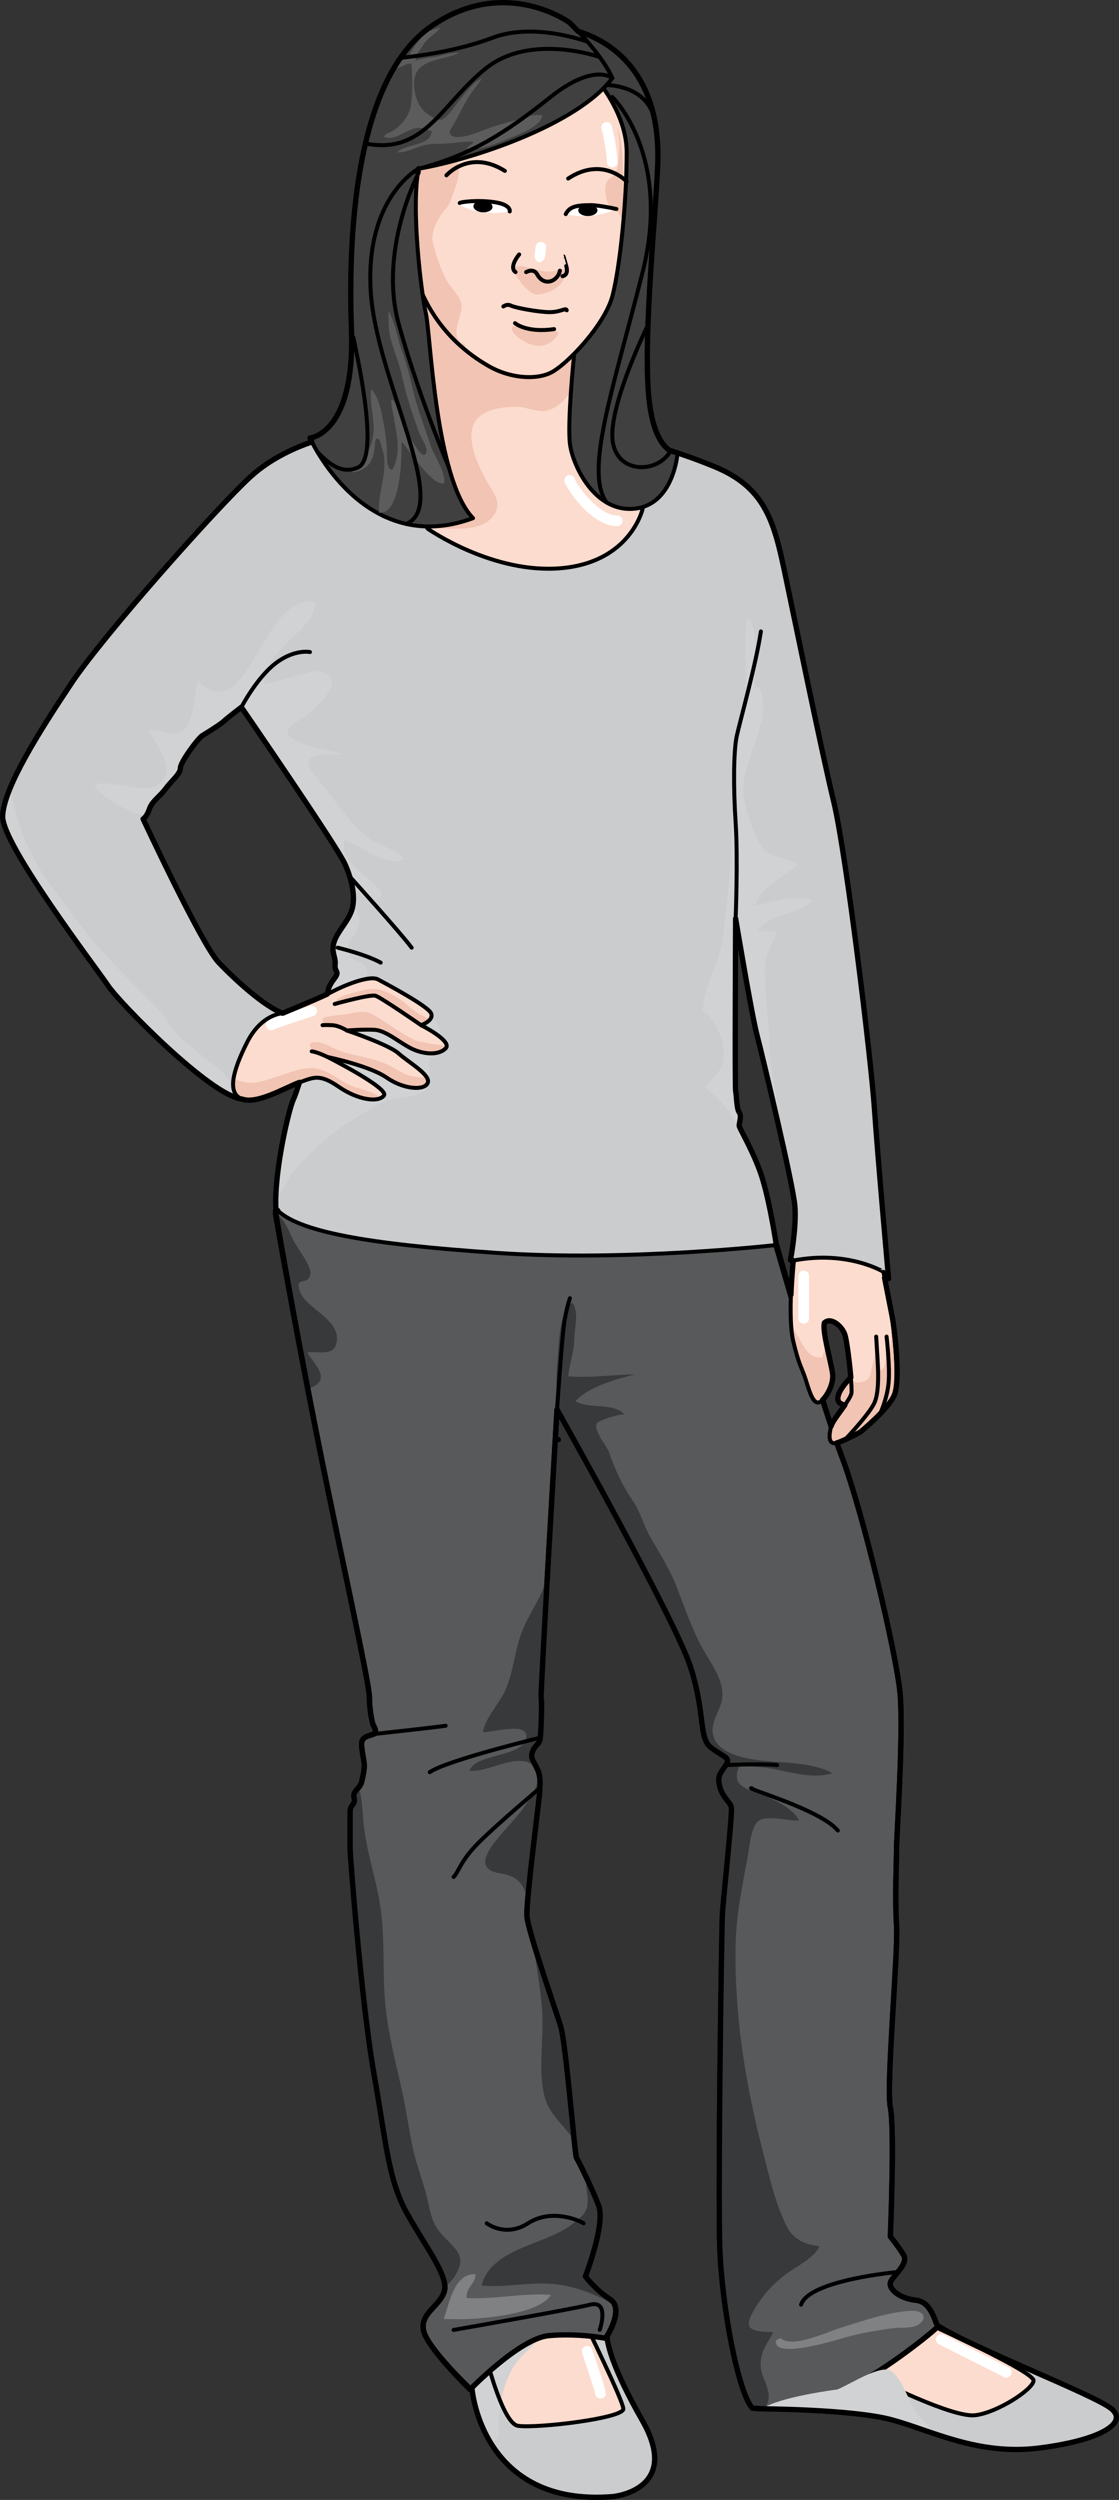 <?xml version="1.0" encoding="utf-8"?>
<!-- Generator: Adobe Illustrator 16.0.0, SVG Export Plug-In . SVG Version: 6.00 Build 0)  -->
<!DOCTYPE svg PUBLIC "-//W3C//DTD SVG 1.0//EN" "http://www.w3.org/TR/2001/REC-SVG-20010904/DTD/svg10.dtd">
<svg version="1.0" id="Layer_1" xmlns="http://www.w3.org/2000/svg" xmlns:xlink="http://www.w3.org/1999/xlink" x="0px" y="0px"
	 width="210.934px" height="471.047px" viewBox="0 0 210.934 471.047" enable-background="new 0 0 210.934 471.047"
	 xml:space="preserve">
<rect x="0" y="0" width="210.934" height="471.047" fill="#333333" stroke="none"/>
<g>
	<polygon fill="none" stroke="#000000" stroke-linecap="round" stroke-linejoin="round" stroke-miterlimit="10" points="
		105.244,271.251 105.236,271.252 105.244,271.252 	"/>
</g>
<g>
	<g>
		<g>
			<path fill="#CBCCCE" d="M88.669,450.253c0,0,2,22.167,26.667,20.167c0,0,13.167-1.167,5.667-14.333s-6.617-16.667-6.617-16.667
				l-17.05-5.167l-6.333,4.833"/>
			<path fill="#CBCCCE" d="M142.835,453.865c0,0,17.667,0.055,25.167,2.055s16.333,6.833,28,5.333s16.667-4.776,13.5-7.388
				s-26.304-11.522-32.667-15.612"/>
			<path fill="#FCDCCE" d="M175.835,438.253c0,0,19.167,8.666,19,10.333s-6.833,6-11,6.5s-17.667-6.167-22-8.417"/>
			<path fill="#FCDCCE" d="M89.979,437.418c0,0,4.024,19.168,7.69,19.668s20-1.442,19.833-3.221s-6.966-15.612-6.966-15.612"/>
			
				<path fill="none" stroke="#000000" stroke-width="0.75" stroke-linecap="round" stroke-linejoin="round" stroke-miterlimit="10" d="
				M175.835,438.253c0,0,19.167,8.666,19,10.333s-6.833,6-11,6.5s-17.667-6.167-22-8.417"/>
			<path fill="#D0D2D3" d="M90.17,443.753c-0.058,0.041-0.111,0.077-0.167,0.116l-1.334,6.384c0,0,0.322,3.508,2.254,7.605
				c0.579,0.925,1.738,2.382,2.587,1.91c0.75-0.417,0.448-2.954,0.483-3.585c0.165-2.966,0.749-6.13,2.078-8.897
				c1.483-3.087,3.9-4.713,6.061-7.13C98.287,439.166,93.236,441.593,90.17,443.753z"/>
			
				<path fill="none" stroke="#000000" stroke-width="0.75" stroke-linecap="round" stroke-linejoin="round" stroke-miterlimit="10" d="
				M89.979,437.418c0,0,4.024,19.168,7.69,19.668s20-1.442,19.833-3.221s-6.966-15.612-6.966-15.612"/>
			<path fill="#58595B" d="M51.918,228.42c0,0,3.042,18,7.708,41.5c4.667,23.5,10.021,47.167,10.021,50s0.678,5.083,0.678,5.083
				s1.005,1.458,0.005,1.792s-2.164,0.479-2.164,1.813s0.501,3.156,0.501,3.989s-0.166,1.829-0.499,3.162s-1.5,1.664-1.167,2.997
				s-0.5,1.164-0.5,2.664s0,5.667,0,7s1.917,29.167,4.25,42.333s2.542,20,6.208,26.5s7.687,11.667,6.854,14.5s-4.74,4.167-3.906,7.5
				s8.714,11,8.714,11s9.356-9.667,14.856-10.167s10.679,0.5,10.679,0.5s3.672-5.5,0.839-7.333s-4.664-4.333-4.664-4.333
				s3.835-9.833,2.501-13.333s-3.832-8.5-4.165-9c-0.334-0.5-2-21.667-3-24.833s-6.167-18-6.333-20.667s1.667-17,2.167-21.333
				s0.334-5.334-0.333-6.667s-1.334-2-0.667-3.333s1.167-1,1.333-2.333s0.333-6.5,0.167-7.5s3-54.333,3-54.333
				s22.333,39.667,25.167,48.5s1.5,13.333,3.833,15.167s3.833,1.833,2.833,3.333s-1.667,2-1.167,4s1.834,2.833,2.167,3.833
				s-1.5,17-1.667,20.5s-0.833,50.834-0.5,62.167s3.5,27.833,6.167,30.667c6,0.5,11-0.667,17.833-3.667s17.667-11.833,17.167-11.833
				s-1-4.5-4.167-4.833s-5.167-2.166-4.833-3.333s3.5-3.5,2.5-5.167s-2.5-3.5-2.5-3.5s0.833-20.333,0-24.333
				s1.5-29.333,1.167-34.333s0-12.333,0-14.5s1.334-21.834,0.667-29.167s-7-34.167-11-44.667s-12.561-40.599-12.561-40.599
				l-36.606-8.401h-28"/>
			<path fill="none" stroke="#000000" stroke-linecap="round" stroke-linejoin="round" stroke-miterlimit="10" d="M51.918,228.67
				c0,0,3.042,17.875,7.708,41.375c4.667,23.5,10.021,47.104,10.021,49.938s0.678,5.052,0.678,5.052s1.005,1.443,0.005,1.776
				s-2.164,0.471-2.164,1.805s0.501,3.152,0.501,3.985s-0.166,1.827-0.499,3.16s-1.75,1.663-1.417,2.996s-0.75,1.163-0.75,2.663
				s0,5.667,0,7s2.167,29.167,4.5,42.333s2.667,20,6.333,26.5s7.75,11.667,6.917,14.5s-4.708,4.167-3.875,7.5s8.729,11,8.729,11
				s9.364-9.667,14.864-10.167s10.683,0.5,10.683,0.5s3.674-5.5,0.841-7.333s-4.663-4.333-4.663-4.333s3.835-9.833,2.502-13.333
				s-3.832-8.5-4.165-9c-0.334-0.5-2-21.667-3-24.833s-6.167-18-6.333-20.667s1.667-17,2.167-21.333s0.334-5.334-0.333-6.667
				s-1.334-2-0.667-3.333s1.167-1,1.333-2.333s0.333-6.5,0.167-7.5s3-54.333,3-54.333s22.333,39.667,25.167,48.5
				s1.5,13.333,3.833,15.167s3.833,1.833,2.833,3.333s-1.667,2-1.167,4s1.834,2.833,2.167,3.833s-1.5,17-1.667,20.5
				s-0.833,50.834-0.5,62.167s3.5,27.833,6.167,30.667c6,0.5,11-0.667,17.833-3.667s17.667-11.833,17.167-11.833s-1-4.5-4.167-4.833
				s-5.167-2.166-4.833-3.333s3.5-3.5,2.5-5.167s-2.5-3.5-2.5-3.5s0.833-20.333,0-24.333s1.5-29.333,1.167-34.333s0-12.333,0-14.5
				s1.334-21.834,0.667-29.167s-7-34.167-11-44.667s-12.561-40.349-12.561-40.349l-36.606-8.151h-28"/>
			<g>
				<path fill="#38393B" d="M144.807,450.664c-0.511-2.521-1.85-3.591-1.291-6.494c0.379-1.969,1.432-2.963,2.21-4.713
					c-4.255-0.226-5.88-0.415-3.412-4.524c1.532-2.55,3.465-4.646,5.883-6.463c1.901-1.429,5.431-3.065,6.277-5.262
					c-2.727-0.223-4.973-1.259-6.241-3.833c-2.144-4.351-3.256-9.455-4.469-14.143c-2.395-9.256-4.199-18.914-4.831-28.495
					c-0.409-6.204-0.518-12.516,0.534-18.666c0.432-2.528,0.853-5.141,1.379-7.641c0.365-1.732,0.612-6.235,2.148-7.328
					c1.657-1.179,5.668,0.046,7.649-0.058c-1.075-2.065-3.523-3.284-5.517-4.267c-1.584-0.781-5.531-1.551-6.13-3.359
					c-0.271-0.817-0.039-1.938,0.473-2.723c1.599,0.041,3.237,0.191,4.931,0.404c4.048,0.509,8.432,2.305,12.52,1.001
					c-3.968-2.171-9.867-1.89-14.23-2.478c-3.076-0.414-8.064-1.488-8.364-5.359c-0.16-2.071,1.404-3.966,1.758-5.959
					c0.621-3.491-2.047-6.831-3.622-9.667c-2.012-3.624-3.369-7.683-4.876-11.541c-1.392-3.562-3.171-6.302-5.05-9.575
					c-1.252-2.18-1.75-4.503-3.18-6.622c-2.179-3.229-3.313-5.779-4.594-9.333c-0.44-1.221-2.921-4.031-2.271-5.38
					c0.25-0.52,4.911-2.014,5.281-1.594c-2.159-2.444-6.727-0.994-9.298-2.576c2.364-2.711,7.883-4.231,11.29-5.051
					c-4.166,0.057-8.512,0.698-12.64,0.382c0.211-2.498,1.117-4.667,1.141-7.15c0.02-2.052,0.95-4.969-0.395-6.764
					c-2.466,1.399-2.504,7.904-2.755,10.513c-0.353,3.664-0.213,7.397-0.213,11.107l0.008,0.048c0.012-0.206,0.023-0.383,0.033-0.55
					c0.037-0.624,0.057-0.966,0.057-0.966s22.333,39.667,25.167,48.5s1.5,13.333,3.833,15.167s3.833,1.833,2.833,3.333
					s-1.667,2-1.167,4s1.834,2.833,2.167,3.833s-1.5,17-1.667,20.5s-0.833,50.834-0.5,62.167s3.5,27.833,6.167,30.667
					c0.728,0.061,1.44,0.095,2.143,0.106C144.725,453.092,145.086,452.043,144.807,450.664z"/>
			</g>
			<g>
				<path fill="#38393B" d="M58.446,263.788c0.026-0.77,0.062-1.54,0.105-2.311c4.189-1.543,0.387-4.731-0.622-6.673
					c2.74-0.176,5.383,0.841,5.586-2.459c0.239-3.871-5.904-5.929-6.956-8.941c-1.109-3.178,1.398-0.912,1.955-3.302
					c0.341-1.466-2.697-5.205-3.346-6.665c-0.836-1.88-1.473-3.353-2.977-4.758c-0.077-0.072-0.148-0.136-0.223-0.205
					C52.341,230.665,54.778,244.94,58.446,263.788z"/>
				<path fill="#38393B" d="M100.506,332.603c3.595,2.894-3.966,10.659-5.698,12.623c-2.569,2.913-5.729,6.969-0.556,7.75
					c3.498,0.528,4.747,2.216,5.182,5.479c0.383-5.116,1.663-15.19,2.068-18.702c0.5-4.333,0.334-5.334-0.333-6.667
					s-1.334-2-0.667-3.333s1.167-1,1.333-2.333s0.333-6.5,0.167-7.5c-0.072-0.431,0.477-10.598,1.123-22.021
					c-0.595,0.556-0.625,1.358-1.055,2.253c-1.18,2.455-2.815,4.973-3.767,7.524c-1.332,3.573-1.496,7.398-3.114,10.944
					c-1.068,2.339-3.879,5.335-4.154,7.766c1.854,0.052,8.683-2.053,8.167,1.033c-0.63,3.768-9.668,2.939-10.667,6.212
					C91.881,334.092,97.451,330.143,100.506,332.603z"/>
				<path fill="#38393B" d="M80.439,413.869c-0.823-3.312-2.08-6.328-2.738-9.689c-0.752-3.839-1.334-7.711-2.209-11.527
					c-1.174-5.119-2.437-10.127-2.894-15.38c-0.535-6.152,0.021-12.382-0.974-18.498c-0.862-5.294-2.619-10.106-3.115-15.551
					c-0.125-1.367-0.235-4.047-0.818-6.368c-0.34,0.578-0.909,1.024-0.69,1.898c0.333,1.333-0.5,1.165-0.5,2.665s0,5.667,0,7
					s1.917,29.167,4.25,42.333s2.542,20,6.208,26.5c3.36,5.956,7.015,10.787,6.954,13.734c0.787-0.8,1.469-1.523,1.811-2.08
					c2.223-3.621,0.597-4.739-2.057-7.481C81.24,418.918,81.219,417.009,80.439,413.869z"/>
				<path fill="#38393B" d="M113.69,433.156c1.02,0.485,1.793,1.13,2.347,1.855c-0.084-0.706-0.381-1.333-1.039-1.758
					c-2.833-1.833-4.665-4.333-4.665-4.333s3.834-9.833,2.501-13.333c-0.701-1.84-1.722-4.089-2.583-5.886
					c0.174,1.271,0.301,2.546,0.451,3.724c0.407,3.201-0.594,3.913-2.949,5.738c-5.021,3.89-15.154,4.369-16.973,11.475
					c4.662,0.47,9.414-0.804,14.171-0.21C108.032,430.813,110.865,431.813,113.69,433.156z"/>
				<path fill="#38393B" d="M102.746,395.369c0.933,3.171,3.723,5.242,5.492,7.933c-0.65-6.181-1.804-19.126-2.569-21.548
					c-0.745-2.361-3.805-11.201-5.384-16.655c0.705,4.555,1.57,9.086,1.912,13.815C102.564,383.99,101.318,390.516,102.746,395.369z
					"/>
				<path fill="#38393B" d="M151.546,452.959c0.178-0.044,0.355-0.084,0.535-0.132c-0.176-0.058-0.294-0.184-0.329-0.407
					L151.546,452.959z"/>
			</g>
			<path fill="#F2C4B3" d="M161.311,258.654c0,0-3.146,2.698-3.365,4.667s3.001,1.386,3.001,1.386"/>
			
				<path fill="none" stroke="#000000" stroke-width="0.75" stroke-linecap="round" stroke-linejoin="round" stroke-miterlimit="10" d="
				M105.002,265.587c0,0,0.873-12.622,1.275-15.742s1.154-5.233,1.154-5.233"/>
			
				<path fill="none" stroke="#000000" stroke-width="0.75" stroke-linecap="round" stroke-linejoin="round" stroke-miterlimit="10" d="
				M169.27,428.093c0,0-16.768,1.494-18.268,6.161"/>
			
				<path fill="none" stroke="#000000" stroke-width="0.75" stroke-linecap="round" stroke-linejoin="round" stroke-miterlimit="10" d="
				M113.049,439.015c0,0,1.953-5.678-1.797-4.762s-25.75,4.762-25.75,4.762"/>
			
				<path fill="none" stroke="#000000" stroke-width="0.75" stroke-linecap="round" stroke-linejoin="round" stroke-miterlimit="10" d="
				M110.002,418.92c-1.25-0.75-6.194-2.75-10.472,0s-7.778,0-7.778,0"/>
			
				<path fill="none" stroke="#000000" stroke-width="0.75" stroke-linecap="round" stroke-linejoin="round" stroke-miterlimit="10" d="
				M136.835,332.587c0,0,6.417-0.333,9.667,0"/>
			
				<path fill="none" stroke="#000000" stroke-width="0.75" stroke-linecap="round" stroke-linejoin="round" stroke-miterlimit="10" d="
				M141.669,336.92c-1.417,0,12.949,4,16.266,8"/>
			
				<path fill="none" stroke="#000000" stroke-width="0.75" stroke-linecap="round" stroke-linejoin="round" stroke-miterlimit="10" d="
				M101.762,336.92c0,0-8.01,6.75-11.51,10.25s-3.75,5.5-4.75,6.5"/>
			
				<path fill="none" stroke="#000000" stroke-width="0.75" stroke-linecap="round" stroke-linejoin="round" stroke-miterlimit="10" d="
				M101.835,327.42c0,0-17.583,4.25-20.833,6.5"/>
			
				<path fill="none" stroke="#000000" stroke-width="0.75" stroke-linecap="round" stroke-linejoin="round" stroke-miterlimit="10" d="
				M70.33,326.748c0,0,12.17-1.328,13.671-1.578"/>
			<path fill="#CBCCCE" d="M61.981,82.352c0,0-8.528,1.777-14.748,7.463s-27.72,29.852-33.761,38.914S0.679,148.452,0.501,153.782
				s17.769,28.785,19.901,31.983s19.368,20.789,25.231,21.322c0.888-3.554,2.842-12.438,7.64-16.169
				c-3.376-1.244-8.884-6.219-12.083-9.595s-14.215-27.008-14.215-27.008s0.692-0.395,1.192-1.895s1.978-2.333,3.072-3.833
				s2.761-2.733,2.761-3.867s3.333-5.633,4.167-6.133s3.5-2.167,4-2.667s3.333-2.667,3.333-2.667s18,26.167,19.5,29.5
				s2,6.5,1.333,8.667s-2.667,4-3.333,6s0.333,2.833,0.167,4.333s1,1.167-0.167,2.667s-1.167,2.333-1.167,2.333
				s-5.667,18.669-6.5,20.334s-3.667,13.499-3.333,20.666c4,4.333,17.167,6.667,41.833,8.333s52.5-1.5,52.5-1.5s-1.333-9-3-13.667
				s-4-8.333-4-8.833s0.5-1.833,0-2.5s-0.5-3.333-0.667-4s0-32.5,0-32.5s3,18,4,21.833s6.833,28.167,7.167,32.333
				s-0.833,10.167-0.833,10.167l18.5,3.5c0,0-2-22.333-2.667-32s-5.334-48.167-7.667-57.833s-7.333-34.167-9.333-43.667
				s-3.834-15.674-13.167-19.5s-14.833-4.715-14.833-4.715L61.981,82.352z"/>
			
				<path fill="none" stroke="#000000" stroke-width="0.75" stroke-linecap="round" stroke-linejoin="round" stroke-miterlimit="10" d="
				M61.981,82.352c0,0-8.528,1.777-14.748,7.463s-27.72,29.852-33.761,38.914S0.679,148.452,0.501,153.782
				s17.769,28.785,19.901,31.983s19.368,20.789,25.231,21.322c0.888-3.554,2.842-12.438,7.64-16.169
				c-3.376-1.244-8.884-6.219-12.083-9.595s-14.215-27.008-14.215-27.008s0.692-0.395,1.192-1.895s1.978-2.333,3.072-3.833
				s2.761-2.733,2.761-3.867s3.333-5.633,4.167-6.133s3.5-2.167,4-2.667s3.333-2.667,3.333-2.667s18,26.167,19.5,29.5
				s2,6.5,1.333,8.667s-2.667,4-3.333,6s0.333,2.833,0.167,4.333s1,1.167-0.167,2.667s-1.167,2.333-1.167,2.333
				s-5.667,18.669-6.5,20.334s-3.667,13.499-3.333,20.666c4,4.333,17.167,6.667,41.833,8.333s52.5-1.5,52.5-1.5s-1.333-9-3-13.667
				s-4-8.333-4-8.833s0.5-1.833,0-2.5s-0.5-3.333-0.667-4s0-32.5,0-32.5s3,18,4,21.833s6.833,28.167,7.167,32.333
				s-0.833,10.167-0.833,10.167l18.5,3.5c0,0-2-22.333-2.667-32s-5.334-48.167-7.667-57.833s-7.333-34.167-9.333-43.667
				s-3.834-15.674-13.167-19.5s-14.833-4.715-14.833-4.715L61.981,82.352z"/>
			<path fill="#D0D2D3" d="M145.038,197.089c-0.052-4.749-0.899-9.309-0.842-14.05c0.042-3.472,1.262-4.769,2.209-7.518
				c-1.181-0.086-2.417-0.021-3.605-0.098c2.484-3.445,7.816-3.005,10.371-5.805c-3.396-1.043-7.543,0.346-10.916,1.043
				c1.241-3.515,5.316-5.525,8.094-7.55c-1.438-2.037-4.799-0.823-6.715-3.573c-1.648-2.364-2.883-6.242-3.382-9.116
				c-1.171-6.74,5.914-14.85,2.834-20.957c-0.333,0.069-0.483,0.116-0.798,0.217c-0.214-2.911,0.982-11.734-1.419-13.145
				c-1.046,6.015,0.425,12.58-0.814,18.787c-1.23,6.16-2.035,11.291-2.035,17.686c0,8.004-0.769,15.632-1.756,23.57
				c-0.533,4.284-2.931,8.056-3.59,12.111c-0.444,2.729-0.192,1.186,1.354,3.249c1.726,2.301,3.05,5.97,2.032,8.825
				c-0.62,1.739-2.228,2.564-3.057,4.119c2.142,1.842,7.022,6.511,6.139,9.329l1.32,0.24c-0.662-1.29-1.127-2.146-1.127-2.368
				c0-0.5,0.5-1.833,0-2.5s-0.5-3.333-0.667-4s0-32.5,0-32.5s3,18,4,21.833c0.551,2.111,2.566,10.435,4.322,18.188
				C147.013,207.712,145.098,202.571,145.038,197.089z"/>
			<g>
				<path fill="#D0D2D3" d="M53.274,190.918c-0.301-0.111-0.625-0.261-0.957-0.428c-0.099,0.543-0.203,1.083-0.314,1.619
					C52.405,191.677,52.823,191.269,53.274,190.918z"/>
				<path fill="#D0D2D3" d="M54.592,221.742c1.517-2.289,3.616-4.22,5.622-6.05c3.414-3.115,7.106-5.279,11.057-7.568
					c2.577-1.493,5.747-0.922,8.073-2.241c2.799-1.586,1.19-4.116,1.563-6.722c0.163-0.034,0.326-0.067,0.489-0.1
					c-0.485-1.171-1.106-2.571-0.786-3.979c0.656,0.146,1.584-0.234,2.24-0.088c1.239-5.701-13.901-6.553-17.385-6.708
					c0.938-1.378,3.923-3.508,3.751-5.177c-0.268-2.594-4.129-1.325-3.49-4.963c0.32-1.822,2.091-2.68,2.043-4.647
					c-0.025-1.018-0.593-1.972-1.246-2.914c-0.047,0.292-0.109,0.571-0.19,0.834c-0.667,2.167-2.667,4-3.333,6
					s0.333,2.833,0.167,4.333s1,1.167-0.167,2.667s-1.167,2.333-1.167,2.333s-5.667,18.669-6.5,20.334
					c-0.755,1.509-3.152,11.365-3.348,18.534c0.019-0.015,0.037-0.022,0.056-0.039C53.251,224.576,53.708,223.075,54.592,221.742z"
					/>
				<g>
					<g>
						<path fill="#D0D2D3" d="M41.729,201.78c-3.312-2.917-7.484-5.192-9.888-8.998c-1.18-1.867-2.815-3.384-4.348-4.946
							c-3.536-3.603-7.157-7.208-10.393-11.08c-2.304-2.758-4.406-5.779-6.573-8.649c-2.264-2.998-4.32-6.199-5.758-9.682
							c-1.345-3.257-2.258-6.766-2.951-10.224c-0.918,2.172-1.495,4.09-1.545,5.581c-0.178,5.331,17.77,28.785,19.901,31.983
							c2,3.001,17.296,18.67,24.021,21.035C44.376,204.963,43.078,202.968,41.729,201.78z M76.063,161.927
							c-1.207-1.879-4.383-2.476-6.225-3.794c-4.354-3.118-6.942-7.95-10.383-11.89c-4.152-4.757,2.442-4.127,6.093-4.099
							c-2.211-0.388-11.85-1.973-11.354-4.538c0.176-0.905,3.11-2.389,3.76-2.902c2.186-1.725,8.006-7.462,1.889-8.296
							c-0.927-0.126-9.998,2.681-10.012,2.534c-0.607-6.586,10.053-10.142,9.514-15.63c-10.339-1.142-12.238,23.914-22.021,15.119
							c-0.973,2.502-0.576,7.058-2.575,8.941c-2.162,2.037-4.293-0.108-6.761,0.092c1.139,2.509,4.87,6.66,2.728,9.503
							c-2.751,3.65-9.452-0.449-12.911,0.928c1.284,2.605,5.885,4.791,9.509,5.825c0.203-0.291,0.43-0.706,0.627-1.299
							c0.5-1.5,1.978-2.333,3.072-3.833s2.762-2.733,2.762-3.867s3.333-5.633,4.166-6.133c0.834-0.5,3.5-2.167,4-2.667
							c0.5-0.5,3.329-2.663,3.334-2.667c-0.096,0.073,10.905,16.055,11.668,17.197c2.297,3.439,4.662,6.862,6.772,10.42
							c1.245,2.1,4.92,12.354,8.336,7.672c-1.74-3.667-8.185-5.285-7.132-10.171C68.431,159.312,72.148,163.437,76.063,161.927z"/>
					</g>
				</g>
			</g>
			<path fill="#FCDCCE" d="M71.785,50.681l46.65,2.823c0,0,3.569,35.232,2.701,42.391c-0.032,0.101-2.286,9.953-15.214,11.152
				c-13.025,1.208-25.284-7.419-25.288-7.422c0,0-6.403-8.289-5.335-15.962"/>
			
				<path fill="none" stroke="#000000" stroke-width="0.75" stroke-linecap="round" stroke-linejoin="round" stroke-miterlimit="10" d="
				M71.785,50.681l46.65,2.823c0,0,3.569,35.232,2.701,42.391c-0.032,0.101-2.286,9.953-15.214,11.152
				c-13.025,1.208-25.284-7.419-25.288-7.422c0,0-6.403-8.289-5.335-15.962"/>
			<path fill="#F2C4B3" d="M83.014,99.584c3.101,0,7.737,0.544,9.927-2.313c1.771-2.312,0.31-4.07-0.953-6.224
				c-2.11-3.602-5.43-10.619-0.743-13.165c1.849-1.004,3.644-1.135,5.738-1.248c2.059-0.111,4.052,1.12,5.987,0.754
				c3.867-0.732,7.29-7.054,6.947-10.695c-1.993-0.201-4.124,1.812-6.186,2.201c-4.775,0.9-11.458-2.116-14.55-5.787
				c-2.003-2.379-3.488-4.357-6.161-6.125c-1.521-1.006-3.847-3.816-5.745-3.552c-4.063,0.565-2.264,13.234-2.069,15.701
				c0.644,8.124,5.021,14.147,8.555,21.224"/>
			
				<path fill="#404041" stroke="#000000" stroke-width="0.75" stroke-linecap="round" stroke-linejoin="round" stroke-miterlimit="10" d="
				M106.741,5.415c0,0,17.972,2.005,17.253,25.229c-0.271,8.748-2.665,31.273-1.777,43.178s5.508,11.55,5.508,11.55
				s-0.711,9.772-8.174,10.483s-11.626-8.173-12.121-12.26s0.75-16.347,0.75-16.347L106.741,5.415z"/>
			<path fill="#FCDCCE" d="M109.247,11.276c0,0,7.717,7.041,8.516,16.08c0.813,9.204-0.875,22.833-2.297,28.342
				s-8.707,13.149-11.727,14.57s-7.818,0.889-11.55-1.244s-9.95-6.575-13.326-15.459s1.066-26.653,1.066-26.653l6.93-9.062
				l9.773-5.508"/>
			<path fill="#F2C4B3" d="M116.429,23.992c0.031,1.32,0.431,2.679,0.305,4.037c-0.138,1.482,0.011,4.14-1.253,5.202
				c-0.652,0.548-1.069,0.589-1.288,1.563c-0.191,0.849-0.098,1.752,0.117,2.587c0.167,0.647,0.34,1.309,0.889,1.713
				c0.561,0.414,1.1,0.602,1.537,1.209c0.289,0.401,0.424,0.857,0.561,1.307c0.269-4.579,0.3-9.401-0.063-13.499
				C117.108,26.698,116.814,25.32,116.429,23.992z"/>
			<path fill="#F2C4B3" d="M78.723,33.062c-1.155-1.035,2.232-1.793,2.714-1.97c1.02-0.375,3.855-1.795,4.735-0.587
				c0.986,1.355-0.194,4.285-0.649,5.656c-0.289,0.872-0.573,1.759-1.031,2.56c-0.414,0.725-1.071,1.226-1.488,1.927
				c-0.904,1.522-1.5,2.609-1.506,4.438"/>
			<path fill="#F2C4B3" d="M97.101,51.793c0.184-0.508-0.699-1.177,0.176-1.544c0.802-0.337,2.217,0.128,3.005,0.333
				c1.12,0.292,2.104,0.604,3.273,0.605c0.989,0.001,2.018-0.549,2.952-0.487c0.476,2.834-2.595,4.602-5.116,4.795
				c-0.909,0.07-1.523-0.605-2.201-1.156c-0.905-0.735-1.423-1.796-2.145-2.711"/>
			<path fill="#F2C4B3" d="M100.889,65.105c1.268,0.246,2.463-0.175,3.383-1.02c0.329-0.302,1.289-1.074,0.804-1.57
				c-0.304-0.311-1.378-0.229-1.745-0.248c-1.148-0.061-2.292-0.191-3.43-0.302c-0.526-0.051-1.044-0.156-1.563-0.254
				c-0.368-0.07-1.256-0.4-1.604-0.23c-0.702,0.342,0.13,1.338,0.457,1.67C98.128,64.107,99.575,64.851,100.889,65.105z"/>
			<path fill="#F2C4B3" d="M87.49,64.841c-2.95-0.899-0.473-5.402-0.465-6.974c0.009-1.967-2.119-3.589-2.952-5.234
				c-1.097-2.167-2.138-5.118-2.592-7.511c-0.371-1.955-0.346-3.744,0.543-5.506c0.818-1.621,0.952-2.129,0.236-3.788
				c-0.572-1.324-0.884-2.232-0.968-3.685c-0.084-1.451-0.395-2.725-2.204-2.057c-2.026,0.749-2.907,4.095-3.379,5.889
				c-0.946,3.601-0.871,8.506-0.189,12.133c0.596,3.17,1.245,6.562,2.824,9.412c2.203,3.977,6.134,9.727,10.696,11.04"/>
			
				<path fill="none" stroke="#000000" stroke-width="0.75" stroke-linecap="round" stroke-linejoin="round" stroke-miterlimit="10" d="
				M109.247,11.276c0,0,8.884,8.173,8.884,17.413s-1.244,21.5-2.666,27.008s-8.707,13.149-11.727,14.57s-7.818,0.889-11.55-1.244
				s-9.95-6.575-13.326-15.459s1.066-26.653,1.066-26.653l6.93-9.062l9.773-5.508"/>
			<path fill="#FCDCCE" d="M149.536,237.521c0,0-1.128,10.486,0,15.226s1.638,4.958,2.368,7.292s1.342,4.298,2.334,4.23
				s3.063-3.136,2.698-5.542s-1.969-7.949-1.531-9.48c1.24-1.167,3.354,0.657,3.865,2.261s1.385,9.626,1.24,10.939
				s-3.51,4.936-3.833,6.26s-0.907,4.022,1.573,3.001s3.938-1.896,3.938-1.896s5.324-4.303,6.417-7.001s0.146-11.814-0.438-14.804
				s-1.647-8.366-1.647-8.366S159.803,235.525,149.536,237.521z"/>
			<g>
				<path fill="#F2C4B3" d="M167.755,245.908c0.023,0.628,0.141,1.282,0.144,1.578c0.011,1.105,0.658,7.432-0.894,7.531
					c-0.03,0.549-0.075,3.28-1.048,3.066c-0.392-0.086-0.327-2.809-0.466-3.293c-0.792-0.079-1.165,3.962-1.664,4.766
					c-0.617,0.994-2.503,1.238-3.405,0.515c0.087,1.119,0.127,2.011,0.087,2.375c-0.146,1.313-3.51,4.936-3.833,6.26
					s-0.907,4.022,1.573,3.001s3.938-1.896,3.938-1.896s5.324-4.303,6.417-7.001s0.146-11.814-0.438-14.804
					C168.045,247.387,167.904,246.664,167.755,245.908z"/>
				<path fill="#F2C4B3" d="M156.936,258.727c-0.068-0.452-0.181-1.014-0.315-1.64c-0.12-0.337-0.165-0.741-0.252-1.062
					c-0.201-0.732-0.457-1.212-0.418-1.987c-0.001-0.007-0.003-0.013-0.004-0.02c-0.582,0.378-0.864,1.098-0.933,1.762
					c-3.296,0.274-3.876-3.458-5.566-5.476c-0.102,0.099-0.177,0.228-0.241,0.368c0.078,0.763,0.185,1.466,0.33,2.075
					c1.128,4.74,1.638,4.958,2.368,7.292s1.342,4.298,2.334,4.23S157.3,261.134,156.936,258.727z"/>
			</g>
			
				<path fill="none" stroke="#000000" stroke-width="0.75" stroke-linecap="round" stroke-linejoin="round" stroke-miterlimit="10" d="
				M149.536,237.521c0,0-1.128,10.486,0,15.226s1.638,4.958,2.368,7.292s1.342,4.298,2.334,4.23s3.063-3.136,2.698-5.542
				s-1.969-7.949-1.531-9.48c1.24-1.167,3.354,0.657,3.865,2.261s1.385,9.626,1.24,10.939s-3.51,4.936-3.833,6.26
				s-0.907,4.022,1.573,3.001s3.938-1.896,3.938-1.896s5.324-4.303,6.417-7.001s-0.265-13.913-0.849-16.903
				s-1.236-6.268-1.236-6.268S159.803,235.525,149.536,237.521z"/>
			<path fill="#FCDCCE" d="M53.274,190.918c0,0,7.603-3.124,9.478-4.124s6.875-3.125,8.5-2.25s9.375,4.997,10,6.374
				s-1.875,2.251-1.875,2.251s5.998,3,4.624,4.375s-4.249,1.125-6.499,0s-4.75-3.375-6.875-3.5s-5.25,0.125-5.25,0.125
				s7.875,2.63,9.75,4.315s6.125,4.06,5.5,5.56s-4.5,1.25-7.75-1s-11.125-3.875-11.125-3.875s11.625,5.875,10.625,7.25
				s-4.875,0.875-8.5-1.625s-4.71-1.82-7.417-0.848s-7.946,4.188-10.826,3.141s-1.783-5.264,0.928-10.657
				S53.274,190.918,53.274,190.918"/>
			<g>
				<path fill="#F2C4B3" d="M71.535,206.994c-0.115-1.065-3.785-1.874-4.423-2.069c-2.648-0.81-4.648-3.049-7.386-3.566
					c-2.556-0.482-5.402,0.868-7.783,1.586c-1.518,0.458-3.071,1.142-4.698,1.073c-1.088-0.046-2.213-0.365-3.225-0.729
					c-0.282,1.91,0.15,3.266,1.615,3.799c2.879,1.047,8.118-2.168,10.826-3.141s3.792-1.652,7.417,0.848
					C66.824,206.827,69.936,207.538,71.535,206.994z"/>
				<path fill="#F2C4B3" d="M77.659,202.789c-1.434-0.264-2.299-0.941-3.514-1.64c-2.408-1.383-5.366-1.92-8.041-2.535
					c-1.202-0.276-2.444-0.71-3.545-1.273c-0.826-0.421-1.636-0.844-2.575-0.938c-0.391-0.039-1.357-0.154-1.543,0.293
					c-0.178,0.427,0.419,1.072,0.708,1.29l4.107,1.526c2.444,0.589,7.254,1.893,9.622,3.532c3.25,2.25,7.125,2.5,7.75,1
					c0.121-0.29,0.056-0.613-0.135-0.957c-0.118-0.006-0.23-0.012-0.328-0.02C79.324,203.001,78.491,202.942,77.659,202.789z"/>
				<path fill="#F2C4B3" d="M83.27,196.935c-1.447-0.138-2.839-0.389-4.26-0.706c-1.188-0.265-2.376-1.067-3.415-1.713
					c-1.162-0.723-2.279-1.475-3.428-2.213c-0.989-0.635-2.274-1.564-3.468-1.639c-1.292-0.08-2.69,0.364-3.975,0.514
					c-0.846,0.1-1.691,0.169-2.531,0.307c-0.333,0.055-0.999,0.098-1.23,0.406c-0.357,0.475,0.07,1.008,0.53,1.116l5.389,1.054
					c0.01,0.004,0.018,0.009,0.027,0.013c1.087-0.054,2.552-0.098,3.719-0.03c2.125,0.125,4.625,2.375,6.875,3.5
					s5.125,1.375,6.499,0c0.125-0.126,0.172-0.269,0.185-0.418C83.918,197.03,83.605,196.967,83.27,196.935z"/>
				<path fill="#F2C4B3" d="M63.834,188.79l-0.352-0.176c2.592-0.252,5.247-1.347,7.791-0.394c2.631,0.985,4.959,2.726,7.193,4.41
					c0.146,0.109,0.501,0.329,0.919,0.537c0.065-0.023,1.062-0.389,1.611-1.005c-0.716-0.585-1.959-1.011-2.46-1.368
					c-1.128-0.802-2.126-1.861-3.28-2.59c-1.801-1.139-3.823-2.209-5.991-1.771c-1.009,0.204-6.158,1.228-5.892,2.347
					C63.507,188.79,63.702,188.824,63.834,188.79z"/>
			</g>
			
				<path fill="none" stroke="#000000" stroke-width="0.75" stroke-linecap="round" stroke-linejoin="round" stroke-miterlimit="10" d="
				M53.274,190.918c0,0,7.603-3.124,9.478-4.124s6.875-3.125,8.5-2.25s9.375,4.997,10,6.374s-1.875,2.251-1.875,2.251
				s5.998,3,4.624,4.375s-4.249,1.125-6.499,0s-4.75-3.375-6.875-3.5s-5.25,0.125-5.25,0.125s7.875,2.63,9.75,4.315
				s6.125,4.06,5.5,5.56s-4.5,1.25-7.75-1s-11.125-3.875-11.125-3.875s11.625,5.875,10.625,7.25s-4.875,0.875-8.5-1.625
				s-4.71-1.82-7.417-0.848s-7.946,4.188-10.826,3.141s-1.783-5.264,0.928-10.657S53.274,190.918,53.274,190.918"/>
			
				<path fill="none" stroke="#000000" stroke-width="0.75" stroke-linecap="round" stroke-linejoin="round" stroke-miterlimit="10" d="
				M138.669,173.086c0,0,0.449-11.313,0-18.054s-0.378-13.576,0.199-16.287s3.642-13.548,4.561-19.772"/>
			
				<path fill="none" stroke="#000000" stroke-width="0.75" stroke-linecap="round" stroke-linejoin="round" stroke-miterlimit="10" d="
				M45.502,133.253c0,0,2.843-5.491,6.417-8.249s6.51-2.145,6.51-2.145"/>
			
				<path fill="none" stroke="#000000" stroke-width="0.75" stroke-linecap="round" stroke-linejoin="round" stroke-miterlimit="10" d="
				M65.916,165.146c0,0,9.578,10.604,11.68,13.42"/>
			
				<path fill="none" stroke="#000000" stroke-width="0.75" stroke-linecap="round" stroke-linejoin="round" stroke-miterlimit="10" d="
				M63.658,178.566c0,0,5.364,1.284,8.098,2.816"/>
			
				<path fill="#404041" stroke="#000000" stroke-width="0.75" stroke-linecap="round" stroke-linejoin="round" stroke-miterlimit="10" d="
				M107.324,4.233c0,0-12.178-8.867-26.038,0.728s-15.751,37.41-15.04,57.133s-7.818,20.434-7.818,20.434
				s10.128,22.744,30.74,15.103c-7.107-7.285-7.996-34.648-8.884-38.558s-2.838-19.96-1.371-27.282
				c9.595-1.599,29.94-8.205,36.514-17.089C113.294,9.906,107.324,4.233,107.324,4.233z"/>
			<path fill="#5C5C5D" d="M77.812,73.405c-0.538-2.238-1.039-4.495-1.833-6.661c-0.38-1.037-0.714-2.012-0.958-3.082
				c-0.319-1.397-0.779-2.827-1.327-4.155c-0.115-0.278-0.235-0.671-0.454-0.843c-0.044,0.874,0.024,1.76,0.045,2.635
				c0.076,3.083,1.533,5.628,2.253,8.579c0.434,1.78,0.823,3.588,1.346,5.345c0.692,2.322,1.483,4.681,2.396,6.923
				c0.285,0.703,1.236,2.022,1.121,2.816c-0.403,2.781-3.271-2.889-3.716-3.799c-0.931-1.9-1.291-4.563-2.883-6
				c-0.156,0.923,0.134,1.941,0.317,2.84c0.236,1.16,0.371,2.332,0.592,3.491c0.397,2.081,0.427,4.289-0.407,6.302
				c-0.235,0.569-0.334,0.889-0.803,0.529c-0.685-0.526-0.521-2.615-0.554-3.343c-0.097-2.206-0.45-4.444-0.908-6.607
				c-0.369-1.742-0.834-3.847-2.147-5.149c0.125,0.124-0.017,1.248-0.008,1.47c0.022,0.572,0.074,1.143,0.136,1.712
				c0.123,1.127,0.298,2.249,0.393,3.38c0.189,2.243-0.402,4.441-1.586,6.352c-0.385,0.621-0.926,1.241-1.54,1.652
				c-0.327,0.219-0.977,0.258-1.231,0.517c-0.211,0.216-0.311,0.114-0.05,0.408c0.53,0.597,1.795-0.018,2.306-0.291
				c2.021-1.081,2.237-3,2.393-5.026c0.034-0.444,0.185-0.953,0.666-0.657c0.345,0.212,0.466,1.303,0.604,1.667
				c0.483,1.271,0.548,2.626,0.45,3.971c-0.201,2.737-1.16,5.458-0.974,8.218c4.138,0.423,4.311-10.618,4.25-13.376
				c1.518,1.633,5.469,8.092,7.985,7.913c0.438-2.077-1.836-5.157-2.508-7.181C80.009,80.431,78.692,77.072,77.812,73.405z"/>
			<path fill="#5C5C5D" d="M75.157,12.755c0.795-0.271,1.567-0.903,2.406-0.755c0.146,2.425,0.263,5.483-0.109,7.868
				c-0.206,1.317-0.902,2.479-1.805,3.457c-0.584,0.633-1.12,1.068-1.88,1.479c-0.52,0.281-1.183,0.401-1.391,1.003
				c2.308,0.856,4.434-1.752,6.601-1.711c0.599,0.011,1.763,0.414,2.388,0.618c-0.055,2.887-5.125,2.341-6.463,3.997
				c1.74,0.116,3.571-1.041,5.275-1.409c0.933-0.202,1.856-0.201,2.81-0.201c2.129,0,4.158-0.497,6.292-0.385
				c-0.24,0.529-1.112,0.74-1.28,1.369c2.017,0.199,4.599-0.613,6.434-1.4c1.605-0.689,7.794-2.686,7.755-4.967
				c-2.13-0.351-4.437,0.881-6.471,1.347c-1.261,0.289-2.463,0.71-3.686,1.137c-1.117,0.391-6.531,2.814-7.234,0.9
				c-0.184-0.501,0.601-1.434,0.82-1.834c0.797-1.456,1.538-2.947,2.356-4.39c0.837-1.476,1.976-2.712,2.864-4.099
				c-1.592,0.583-3.195,2.906-4.27,4.179c-0.884,1.049-1.906,2.855-3.168,3.506c-0.96,0.496-1.843-0.399-2.762-0.969
				c-1.88-1.167-2.691-3.998-2.584-6.094c0.224-4.418,5.485-3.938,8.513-5.449c-1.271-0.129-3.174,0.516-4.526,0.749
				c-1.188,0.204-2.563,0.313-3.66,0.678c-0.199-1.1,0.846-1.938,1.34-2.826c0.824-1.483,2.39-2.036,3.341-3.43
				c-0.09,0.132-2.193,0.639-2.581,0.914c-0.66,0.469-1.085,1.107-1.615,1.709c-0.714,0.81-1.146,1.826-1.819,2.623
				c-0.77,0.91-1.972,1.314-2.463,2.503C74.777,12.864,74.968,12.819,75.157,12.755z"/>
			<path fill="#FFFFFF" d="M116.193,39.383c0.195-0.09-1.588-0.731-4.796-0.731c-3.209,0-4.004,1.691-4.754,1.691
				C106.642,40.342,111.216,41.677,116.193,39.383z"/>
			
				<path fill="none" stroke="#000000" stroke-width="0.75" stroke-linecap="round" stroke-linejoin="round" stroke-miterlimit="10" d="
				M106.642,40.342c0.657-1.229,1.545-1.691,4.754-1.691c1.029,0,3.575,0.443,4.796,0.731"/>
			<ellipse cx="110.811" cy="39.627" rx="1.804" ry="1.081"/>
			<g>
				
					<path fill="none" stroke="#000000" stroke-width="0.75" stroke-linecap="round" stroke-linejoin="round" stroke-miterlimit="10" d="
					M84.152,33.04c0,0,4.372-5.006,11.016-0.837"/>
				<path fill="#FFFFFF" d="M86.702,38.641c-0.19-0.1,1.889-1.325,5.062-0.85c3.174,0.475,4.127,1.225,4.364,1.985
					C96.128,39.776,91.421,41.122,86.702,38.641z"/>
				
					<path fill="none" stroke="#000000" stroke-width="0.75" stroke-linecap="round" stroke-linejoin="round" stroke-miterlimit="10" d="
					M96.089,39.839c0,0,0.32-1.266-2.854-1.741c-3.173-0.475-6.474-0.042-6.572,0.149"/>
				<path d="M89.244,38.802c-0.055,0.598,0.704,1.139,1.698,1.205c0.995,0.066,1.844-0.368,1.898-0.965
					c0.055-0.601-0.705-1.139-1.7-1.205C90.146,37.771,89.298,38.202,89.244,38.802z"/>
			</g>
			
				<path fill="none" stroke="#000000" stroke-width="0.75" stroke-linecap="round" stroke-linejoin="round" stroke-miterlimit="10" d="
				M118.131,34.219c0,0-4.488-4.901-11.031-0.576"/>
			
				<path fill="none" stroke="#000000" stroke-width="0.75" stroke-linecap="round" stroke-linejoin="round" stroke-miterlimit="10" d="
				M97.083,60.893c0,0,2.122,1.877,7.368,1.117"/>
			
				<path fill="none" stroke="#000000" stroke-width="0.75" stroke-linecap="round" stroke-linejoin="round" stroke-miterlimit="10" d="
				M97.863,47.941c0,0-2.019,2.38-0.686,3.332"/>
			
				<path fill="none" stroke="#000000" stroke-width="0.75" stroke-linecap="round" stroke-linejoin="round" stroke-miterlimit="10" d="
				M99.177,51.273c0,0,1.398-0.834,2.075,0.409c1.353,2.488,3.958,1.242,4.29-0.683"/>
			
				<path fill="none" stroke="#000000" stroke-width="0.75" stroke-linecap="round" stroke-linejoin="round" stroke-miterlimit="10" d="
				M106.033,52.035c0,0,1.227-0.095,0.708-1.904s-0.518-1.809-0.518-1.809"/>
			
				<path fill="none" stroke="#000000" stroke-width="0.75" stroke-linecap="round" stroke-linejoin="round" stroke-miterlimit="10" d="
				M94.883,57.743c0,0,0.692-0.55,1.439-0.156c0.747,0.395,5.153,1.223,7.269,1.231c2.115,0.008,3.104-0.931,3.238-0.351"/>
		</g>
		
			<path fill="none" stroke="#000000" stroke-width="0.75" stroke-linecap="round" stroke-linejoin="round" stroke-miterlimit="10" d="
			M79.377,193.17c0,0-7.568-5.24-8.6-5.549s-7.688,1.555-7.688,1.555"/>
		
			<path fill="none" stroke="#000000" stroke-width="0.75" stroke-linecap="round" stroke-linejoin="round" stroke-miterlimit="10" d="
			M65.377,194.17c0,0-1.411-0.928-2.748-1s-1.827,0-1.827,0"/>
		
			<path fill="none" stroke="#000000" stroke-width="0.75" stroke-linecap="round" stroke-linejoin="round" stroke-miterlimit="10" d="
			M61.752,199.17c0,0-1.93-0.964-2.992-1.066"/>
		
			<path fill="none" stroke="#000000" stroke-width="0.75" stroke-linecap="round" stroke-linejoin="round" stroke-miterlimit="10" d="
			M159.311,271.252c0,0,4.348-4.575,5.458-6.796s0.718-7.214,0.588-9.356s-0.196-3.253-0.196-3.253"/>
		
			<path fill="none" stroke="#000000" stroke-width="0.75" stroke-linecap="round" stroke-linejoin="round" stroke-miterlimit="10" d="
			M165.886,266.427c0,0,1.343-2.821,1.616-5.892s-0.38-8.689-0.38-8.689"/>
		
			<path fill="none" stroke="#000000" stroke-width="0.75" stroke-linecap="round" stroke-linejoin="round" stroke-miterlimit="10" d="
			M155.404,249.247"/>
		
			<path fill="none" stroke="#000000" stroke-width="0.75" stroke-linecap="round" stroke-linejoin="round" stroke-miterlimit="10" d="
			M113.046,10.752c0,0-13.009-4.617-21.45,2.121S80.103,29.212,68.889,27.044"/>
		
			<path fill="none" stroke="#000000" stroke-width="0.75" stroke-linecap="round" stroke-linejoin="round" stroke-miterlimit="10" d="
			M78.695,33.04c0,0-7.332,14.266-3.541,28.005s9.459,27.011,9.459,27.011"/>
		
			<path fill="none" stroke="#000000" stroke-width="0.75" stroke-linecap="round" stroke-linejoin="round" stroke-miterlimit="10" d="
			M110.688,7.799c0.191,0.222-9.685-3.755-17.847-0.68s-17.34,3.76-17.34,3.76"/>
		
			<path fill="none" stroke="#000000" stroke-width="0.75" stroke-linecap="round" stroke-linejoin="round" stroke-miterlimit="10" d="
			M115.427,14.703c0,0-3.452-2.942-11.654,3.579s-14.736,10.887-24.86,13.51c-0.166,0.043-10.146,5.477-9.023,23.198
			c1.053,16.636,15.102,40.085,6.708,43.733"/>
		
			<path fill="none" stroke="#000000" stroke-width="0.75" stroke-linecap="round" stroke-linejoin="round" stroke-miterlimit="10" d="
			M114.327,16.025c0,0,8.674-0.106,9.315,7.967"/>
		
			<path fill="none" stroke="#000000" stroke-width="0.75" stroke-linecap="round" stroke-linejoin="round" stroke-miterlimit="10" d="
			M115.427,18.282c0,0,11.282,10.892,5.709,32.991s-10.992,37.518-6.809,43.392"/>
		
			<path fill="none" stroke="#000000" stroke-width="0.75" stroke-linecap="round" stroke-linejoin="round" stroke-miterlimit="10" d="
			M121.897,61.75c0,0-6.734,13.818-6.47,20.601s7.984,7.122,10.788,2.943"/>
		
			<path fill="none" stroke="#000000" stroke-width="0.75" stroke-linecap="round" stroke-linejoin="round" stroke-miterlimit="10" d="
			M66.627,63.607c0.012,0.581,5.306,22.392,0.892,24.449c-3.291,1.534-5.897-1.11-7.646-2.842"/>
		<path fill="#FFFFFF" d="M115.418,31.544c-0.523,0-0.962-0.406-0.997-0.935c-0.233-3.595-1.043-6.299-1.051-6.326
			c-0.16-0.528,0.138-1.086,0.667-1.247c0.526-0.161,1.085,0.137,1.247,0.665c0.036,0.118,0.884,2.939,1.134,6.778
			c0.036,0.551-0.382,1.027-0.933,1.063C115.462,31.543,115.44,31.544,115.418,31.544z"/>
		<path fill="#FFFFFF" d="M101.597,49.403c-0.54-0.073-0.892-0.805-0.826-1.349l0.188-1.536c0.067-0.549,0.573-0.998,1.121-0.932
			c0.546,0.083,0.943,0.535,0.877,1.083l-0.203,1.641c-0.066,0.549-0.597,1.169-1.144,1.095
			C101.606,49.405,101.602,49.404,101.597,49.403z"/>
		<path fill="#FFFFFF" d="M116.359,99.134c-5.089,0-9.786-7.41-9.961-8.464c-0.091-0.545,0.277-1.06,0.822-1.151
			c0.529-0.089,1.028,0.254,1.141,0.771c0.378,1.077,4.428,6.844,7.999,6.844c0.552,0,1,0.448,1,1S116.911,99.134,116.359,99.134z"
			/>
		<path fill="#FFFFFF" d="M51.132,194.138c-0.15,0-0.302-0.034-0.445-0.105c-0.364-0.182-0.586-0.572-0.556-0.978
			c0.063-0.839,0.064-0.855,8.322-3.517c0.526-0.17,1.09,0.12,1.258,0.645c0.169,0.525-0.119,1.089-0.645,1.258
			c-3.128,1.009-6.599,2.174-7.317,2.483C51.573,194.063,51.355,194.138,51.132,194.138z"/>
		<path fill="#FFFFFF" d="M113.208,451.941c-0.263,0-0.523-0.102-0.718-0.296c-0.188-0.189-0.286-0.435-0.292-0.682
			c-0.194-0.761-1.382-4.395-2.462-7.605c-0.176-0.523,0.105-1.091,0.629-1.267c0.527-0.176,1.091,0.106,1.267,0.629
			c2.887,8.586,2.887,8.586,2.101,9.073C113.572,451.893,113.39,451.941,113.208,451.941z"/>
		<path fill="#FFFFFF" d="M189.683,447.991c-0.151,0-0.304-0.034-0.448-0.107l-12.281-6.179c-0.494-0.248-0.692-0.849-0.444-1.342
			c0.248-0.494,0.848-0.693,1.342-0.444l12.281,6.179c0.494,0.248,0.692,0.849,0.444,1.342
			C190.402,447.79,190.049,447.991,189.683,447.991z"/>
		<path fill="#808183" d="M147.151,440.538c1.994,2.077,8.928-1.196,11.128-1.873c4.09-1.258,9.295-3.12,13.632-3.256
			c1.988-0.063,3.115,1.233,1.27,2.569c-1.118,0.81-3.358,0.526-4.64,0.687c-2.932,0.369-5.946,0.879-8.802,1.654
			c-1.695,0.459-14.221,4.465-13.441,0.645"/>
		<path fill="#808183" d="M85.078,436.965c4.213,0.218,16.448-0.687,18.771-4.559c-5.295-0.403-10.515,0.876-15.88,0.604
			c-0.214-2.04,1.684-2.583,1.666-4.503c-4.023-0.203-4.938,5.461-5.977,8.459"/>
		<path fill="#D0D2D3" d="M168.002,455.92c2.415,0.644,4.97,1.581,7.711,2.507c-0.501-1.496-1.845-2.354-2.798-3.64
			c-1.59-2.144-2.779-6.5-4.95-8.021c-1.94-1.358-7.881,2.606-10.137,3.467c0,0-11.027,1.396-14.146,3.638
			C147.279,453.913,161.48,454.181,168.002,455.92z"/>
		<path fill="#FFFFFF" d="M151.502,249.42c-0.552,0-1-0.448-1-1v-8c0-0.552,0.448-1,1-1s1,0.448,1,1v8
			C152.502,248.972,152.054,249.42,151.502,249.42z"/>
	</g>
	<g>
		<path fill="none" d="M108.802,201.78c-3.312-2.917-7.484-5.192-9.888-8.998c-1.179-1.867-2.815-3.384-4.348-4.946
			c-3.536-3.603-7.157-7.208-10.392-11.08c-2.304-2.758-4.407-5.779-6.574-8.649c-2.264-2.998-4.32-6.199-5.758-9.682
			c-1.345-3.257-2.258-6.766-2.951-10.224c-0.918,2.172-1.495,4.09-1.545,5.581c-0.178,5.331,17.769,28.785,19.901,31.983
			c2,3.001,17.296,18.67,24.021,21.035C111.448,204.963,110.15,202.968,108.802,201.78z M143.136,161.927
			c-1.208-1.879-4.383-2.476-6.225-3.794c-4.354-3.118-6.943-7.95-10.383-11.89c-4.153-4.757,2.442-4.127,6.092-4.099
			c-2.211-0.388-11.849-1.973-11.353-4.538c0.175-0.905,3.11-2.389,3.759-2.902c2.186-1.725,8.006-7.462,1.889-8.296
			c-0.926-0.126-9.998,2.681-10.011,2.534c-0.607-6.586,10.052-10.142,9.513-15.63c-10.339-1.142-12.238,23.914-22.021,15.119
			c-0.973,2.502-0.576,7.058-2.575,8.941c-2.162,2.037-4.292-0.108-6.76,0.092c1.138,2.509,4.87,6.66,2.727,9.503
			c-2.751,3.65-9.452-0.449-12.911,0.928c1.284,2.605,5.885,4.791,9.509,5.825c0.203-0.291,0.429-0.706,0.627-1.299
			c0.5-1.5,1.978-2.333,3.072-3.833s2.761-2.733,2.761-3.867s3.333-5.633,4.167-6.133s3.5-2.167,4-2.667
			c0.5-0.5,3.329-2.663,3.333-2.667c-0.096,0.073,10.905,16.055,11.668,17.197c2.297,3.439,4.662,6.862,6.772,10.42
			c1.246,2.1,4.92,12.354,8.336,7.672c-1.74-3.667-8.184-5.285-7.132-10.171C135.503,159.312,139.221,163.437,143.136,161.927z"/>
	</g>
	<path fill="none" stroke="#000000" stroke-linecap="round" stroke-linejoin="round" stroke-miterlimit="10" d="M209.502,453.865
		c-3.167-2.612-26.304-11.522-32.667-15.612c-0.5,0-1-4.5-4.167-4.833s-5.167-2.166-4.833-3.333
		c0.143-0.499,0.803-1.212,1.434-1.994h0l0,0c0.845-1.047,1.638-2.219,1.065-3.173c-1-1.667-2.5-3.5-2.5-3.5s0.833-20.333,0-24.333
		s1.5-29.333,1.167-34.333s0-12.333,0-14.5s1.334-21.834,0.667-29.167s-7-34.167-11-44.667c-0.286-0.751-0.598-1.613-0.925-2.548
		c0.153-0.037,0.317-0.086,0.504-0.164c2.48-1.021,3.938-1.896,3.938-1.896s5.324-4.303,6.417-7.001s0.146-11.814-0.438-14.804
		c-0.417-2.14-1.079-5.491-1.422-7.23l0.758,0.144c0,0-2-22.333-2.667-32s-5.334-48.167-7.667-57.833s-7.333-34.167-9.333-43.667
		s-3.834-15.674-13.167-19.5c-3.336-1.368-6.173-2.355-8.454-3.065c-1.432-0.944-3.442-3.597-3.997-11.033
		c-0.888-11.905,1.506-34.43,1.777-43.178c0.56-18.088-10.217-23.303-15.011-24.726c-0.977-1.034-1.659-1.685-1.659-1.685
		S95.146-4.634,81.287,4.961s-15.751,37.41-15.04,57.133s-7.818,20.434-7.818,20.434s0.125,0.278,0.363,0.743
		c-3.051,1.037-7.736,3.05-11.558,6.543c-6.219,5.686-27.72,29.852-33.761,38.914S0.679,148.452,0.501,153.782
		s17.769,28.785,19.901,31.983s19.368,20.789,25.231,21.322c2.879,1.047,8.118-2.168,10.826-3.141h0
		c-0.532,1.607-0.943,2.778-1.125,3.141c-0.833,1.666-3.667,13.499-3.333,20.666c0.114,0.124,0.239,0.246,0.368,0.367l-0.452,0.05
		c0,0,3.042,18.125,7.708,41.625c4.667,23.5,10.021,47.229,10.021,50.063s0.678,5.115,0.678,5.115s0.935,1.385,0.069,1.769
		l-0.064,0.007c0,0,0.026-0.003,0.063-0.007c-0.024,0.011-0.036,0.029-0.063,0.038c-1,0.333-2.164,0.487-2.164,1.82
		s0.501,3.16,0.501,3.993s-0.166,1.831-0.499,3.164s-1.75,1.665-1.417,2.998s-0.75,1.165-0.75,2.665s0,5.667,0,7
		s2.167,29.167,4.5,42.333s2.667,20,6.333,26.5s7.75,11.667,6.917,14.5s-4.708,4.167-3.875,7.5s8.899,11,8.899,11
		s0.226-0.03,0.226-0.041v0.041c0,0,1.833,22.167,26.5,20.167c0,0,13.083-1.167,5.583-14.333c-5.547-9.738-6.547-14.18-6.671-15.837
		c0.732-1.209,3.023-5.432,0.606-6.996c-2.833-1.833-4.675-4.333-4.675-4.333s3.829-9.833,2.496-13.333s-3.835-8.5-4.168-9
		c-0.334-0.5-2.001-21.667-3.001-24.833s-6.168-18-6.334-20.667s1.667-17,2.167-21.333s0.333-5.334-0.333-6.667
		s-1.334-2-0.667-3.333s1.167-1,1.333-2.333s0.333-6.5,0.167-7.5s3-54.333,3-54.333s22.333,39.667,25.167,48.5
		s1.5,13.333,3.833,15.167s3.833,1.833,2.833,3.333s-1.667,2-1.167,4s1.834,2.833,2.167,3.833s-1.5,17-1.667,20.5
		s-0.833,50.834-0.5,62.167s3.5,27.833,6.167,30.667c0.381,0.032,0.749,0.037,1.123,0.055l-0.123,0.057
		c0,0,17.667,0.055,25.167,2.055s16.333,6.833,28,5.333S212.668,456.477,209.502,453.865z M156.675,268.707
		c-0.001,0.005-0.002,0.01-0.003,0.015c-0.512-1.542-1.049-3.207-1.602-4.954c0.999-0.976,2.145-3.2,1.866-5.041
		c-0.365-2.407-1.969-7.949-1.531-9.48c1.24-1.167,3.354,0.657,3.865,2.261c0.347,1.089,0.86,5.132,1.109,8.03
		c-0.947,0.958-2.292,2.52-2.433,3.784c-0.104,0.94,0.576,1.296,1.314,1.413C158.218,266.214,156.874,267.894,156.675,268.707z
		 M149.835,227.253c0.333,4.167-0.833,10.167-0.833,10.167l0.534,0.101h0c0,0-0.316,2.943-0.446,6.416
		c-1.389-4.764-2.448-8.485-2.826-9.818c-0.295-1.889-1.486-9.161-2.928-13.199c-1.667-4.667-4-8.333-4-8.833s0.5-1.833,0-2.5
		s-0.5-3.333-0.667-4s0-32.5,0-32.5s3,18,4,21.833S149.502,223.087,149.835,227.253z M78.913,31.792
		c-0.002,0.012-0.004,0.023-0.006,0.035C78.909,31.815,78.91,31.803,78.913,31.792L78.913,31.792z M78.837,32.21
		c-0.021,0.119-0.042,0.243-0.063,0.364C78.794,32.449,78.816,32.331,78.837,32.21z M53.274,190.918
		c-3.376-1.244-8.884-6.219-12.083-9.595s-14.215-27.008-14.215-27.008s0.692-0.395,1.192-1.895s1.978-2.333,3.072-3.833
		s2.761-2.733,2.761-3.867s3.333-5.633,4.167-6.133s3.5-2.167,4-2.667s3.333-2.667,3.333-2.667s18,26.167,19.5,29.5
		s2,6.5,1.333,8.667s-2.667,4-3.333,6s0.333,2.833,0.167,4.333s1,1.167-0.167,2.667s-1.167,2.333-1.167,2.333
		s-0.064,0.21-0.174,0.573C58.896,188.608,53.274,190.918,53.274,190.918z"/>
</g>
</svg>
